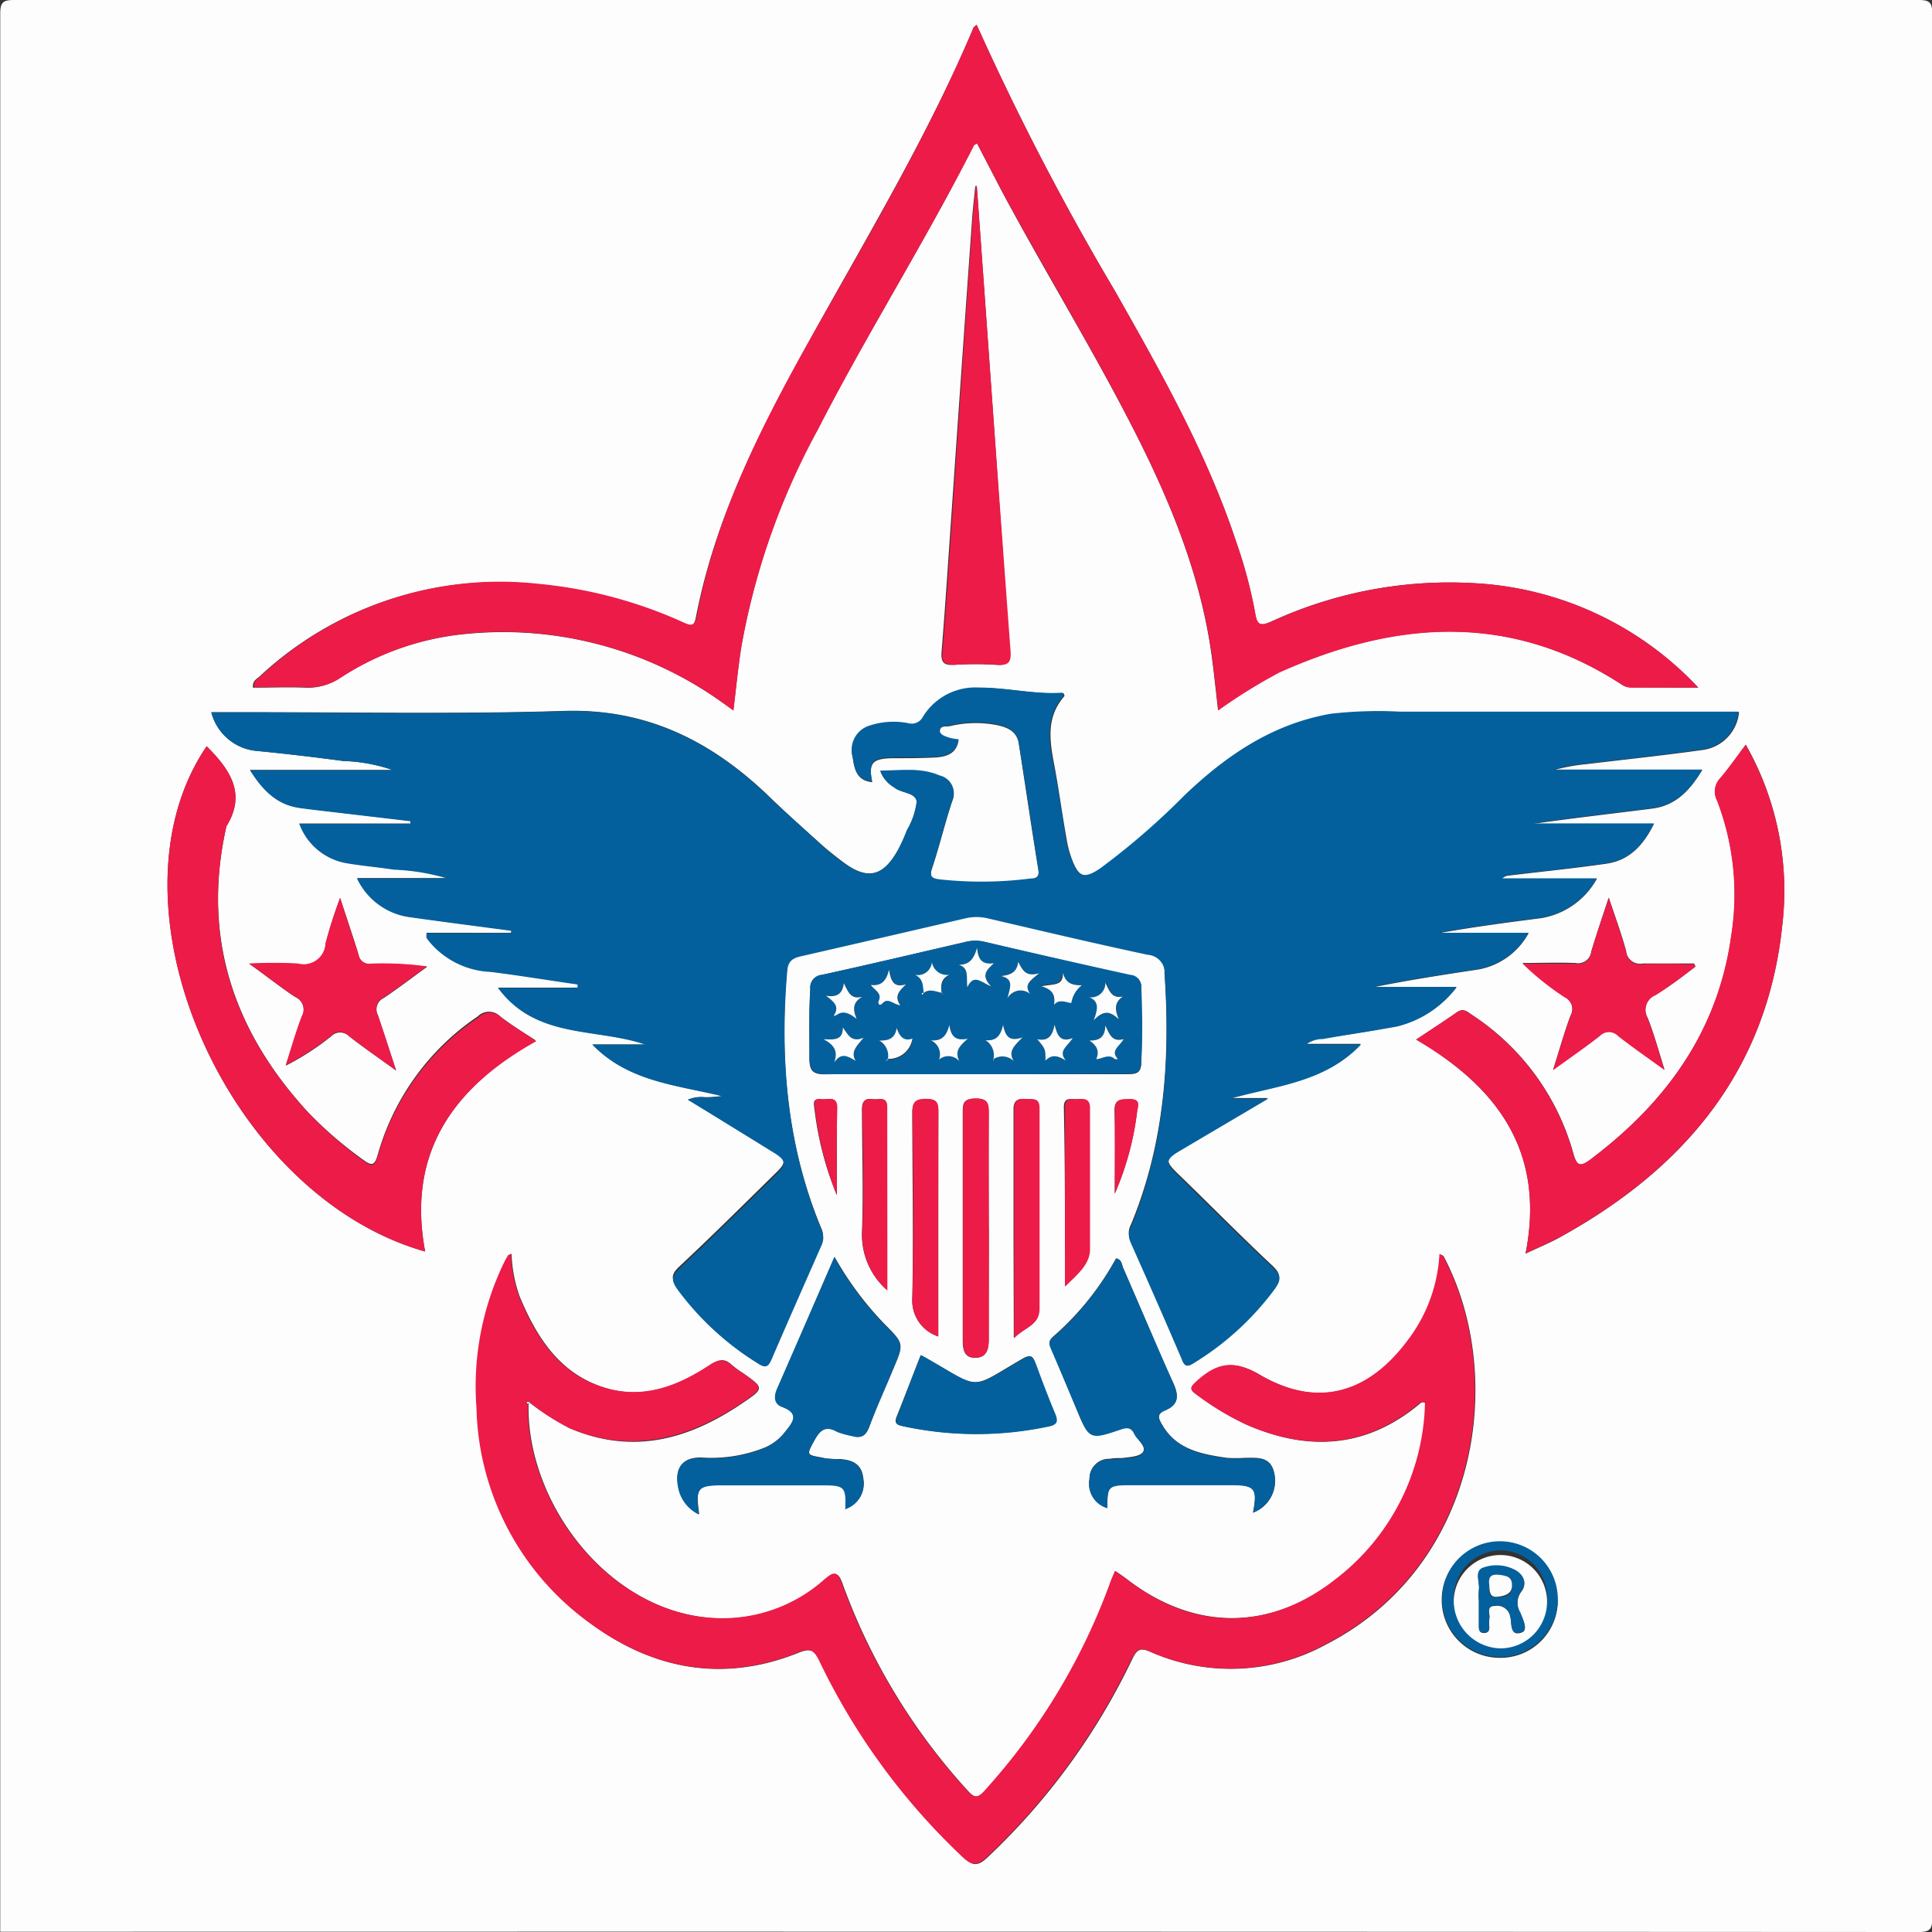 <svg id="Layer_1" data-name="Layer 1" xmlns="http://www.w3.org/2000/svg" viewBox="0 0 153.6 153.6"><rect x="0" y="0" width="153.6" height="153.6" fill="#333333" stroke="none"/><defs><style>.cls-1{fill:#fdfdfd;}.cls-2{fill:#03609d;}.cls-3{fill:#ed1b48;}</style></defs><path class="cls-1" d="M-1.78,155.08q0-76.25,0-152.48c0-.9.2-1.1,1.1-1.1q75.71,0,151.4,0c.9,0,1.1.2,1.1,1.1q0,75.71,0,151.4c0,.9-.2,1.1-1.1,1.1Q74.46,155.06-1.78,155.08Zm67.16-33.62A2.11,2.11,0,0,0,66.83,119c-.12-1.12-.87-1.43-1.83-1.5-.48,0-1,0-1.43-.12-1.29-.22-1.24-.22-.62-1.37.45-.82.9-1.23,1.83-.69a7.23,7.23,0,0,0,1.15.32c.77.26,1.13,0,1.41-.78.57-1.53,1.25-3,1.88-4.53.85-2,.86-2-.67-3.54a25.94,25.94,0,0,1-4-5.37C63,105,61.5,108.46,60,111.89c-.26.6-.25,1.18.39,1.43,1.45.56.85,1.26.24,2a4,4,0,0,1-1.69,1.29,11.44,11.44,0,0,1-4.92.77c-1.53-.06-2.18.79-1.89,2.29a3,3,0,0,0,1.66,2.2c-.3-2.14-.15-2.31,2-2.32h7.79c1.8,0,1.92.11,1.85,1.89l0,.06ZM40.3,113a19.35,19.35,0,0,0,3.22,2.06c5,2.13,9.45.88,13.7-2,1.75-1.18,1.74-1.2.06-2.39a7.7,7.7,0,0,1-.87-.63c-.58-.55-1-.51-1.75,0-2.39,1.58-5,2.64-7.92,1.92-3.88-1-5.82-4-7.23-7.4a11.13,11.13,0,0,1-.64-3.37c-.15.07-.2.08-.22.11-.12.2-.24.41-.34.62a22.61,22.61,0,0,0-2.18,11.53,21.7,21.7,0,0,0,9,17.1c5,3.7,10.59,4.74,16.53,2.36,1-.41,1.3-.21,1.73.67a52.77,52.77,0,0,0,11.4,15.59c.74.69,1.16.72,1.92,0a53.07,53.07,0,0,0,11.52-15.79c.35-.7.59-.92,1.4-.57a15.78,15.78,0,0,0,14-.57c12.28-6.31,14.33-21.43,9.35-30.85-.05-.08-.18-.11-.29-.17a12.39,12.39,0,0,1-2.56,6.9c-3.16,4.22-7.19,5.35-11.75,2.69-2.12-1.25-3.43-.9-5,.51-.5.44-.71.61,0,1.08a22.2,22.2,0,0,0,4,2.4c4.89,2.11,9.48,1.82,13.68-1.68.12-.1.24-.22.48-.06a18.14,18.14,0,0,1-7.1,14c-5.33,4.14-11.32,4.08-16.63,0-.28-.21-.57-.41-.92-.65-.13.32-.25.56-.34.82a50.13,50.13,0,0,1-10,16.62c-.57.65-.86.63-1.42,0a49.27,49.27,0,0,1-9.93-16.4c-.35-1-.63-1-1.38-.39a12.18,12.18,0,0,1-7.38,3.09c-9.07.53-16.38-8.68-16.22-17ZM52.89,88.93l6.61,3.95c1.27.77,1.3,1,.25,2-2.51,2.46-5,4.94-7.57,7.34-.66.62-.6,1-.13,1.67a22.87,22.87,0,0,0,6.4,5.88c.65.43.85.2,1.1-.39,1.29-3,2.62-6,3.94-9a1.42,1.42,0,0,0,0-1.24c-2.75-6.62-3.32-13.52-2.72-20.59.07-.85.5-1,1.17-1.18,4.33-1,8.65-2,13-3a3.87,3.87,0,0,1,1.76,0c4.24,1,8.47,2,12.73,2.9a1.45,1.45,0,0,1,1.35,1.57c.47,6.85,0,13.58-2.66,20a1.46,1.46,0,0,0-.07,1.26c1.38,3.1,2.75,6.2,4.08,9.32.27.63.53.63,1,.29a22.76,22.76,0,0,0,6.41-5.88c.46-.65.54-1-.13-1.66-2.6-2.43-5.12-5-7.65-7.44-.95-.93-.91-1.2.22-1.87L99,88.8H96c3.6-1,7.48-1.26,10.38-4.31H102a2.11,2.11,0,0,1,1.31-.43c2-.31,4-.58,5.92-1A8.34,8.34,0,0,0,114,80h-6.66c2.79-.57,5.59-1,8.38-1.42a5.68,5.68,0,0,0,4-2.88h-7.19c2.72-.49,5.44-.85,8.17-1.2a6.2,6.2,0,0,0,4.45-3.13h-7.54a.81.81,0,0,1,.55-.26c2.57-.31,5.16-.57,7.73-.94,1.81-.25,2.94-1.42,3.8-3.17h-9.63c3.16-.45,6.32-.81,9.47-1.21,1.86-.23,3-1.4,4-3.07H121.75a15.38,15.38,0,0,1,2.58-.47c3.1-.37,6.2-.7,9.28-1.13a3.35,3.35,0,0,0,2.85-3H109.58a33.68,33.68,0,0,0-5.5.16c-4.64.8-8.34,3.31-11.66,6.48a57.9,57.9,0,0,1-6.7,5.81c-1.25.87-1.74.71-2.29-.73A8.39,8.39,0,0,1,83,68.22c-.36-2-.62-4-1-6s-.59-3.76.83-5.38c0,0,0-.13-.1-.24-2.23.15-4.43-.44-6.67-.41a4.89,4.89,0,0,0-4.43,2.39,1,1,0,0,1-1.18.5,6.08,6.08,0,0,0-3.19.24A2,2,0,0,0,66,61.75c.16,1.33.58,1.82,1.54,1.94-.3-1.51,0-1.88,1.59-1.91,1.16,0,2.32,0,3.47-.06.85-.06,1.66-.3,1.81-1.39a4,4,0,0,1-.73-.12c-.32-.11-.8-.16-.76-.61s.52-.31.8-.37a8.83,8.83,0,0,1,3.69-.09c.85.17,1.64.48,1.79,1.5.52,3.32,1,6.64,1.55,10,.08.49,0,.72-.59.76a30.71,30.71,0,0,1-7.17.08c-.75-.11-.92-.27-.67-1,.58-1.74,1-3.53,1.58-5.27a1.44,1.44,0,0,0-1-2c-1.52-.66-3.09-.41-4.71-.39A2.48,2.48,0,0,0,69.3,64.1c.56.48,1.72.38,1.79,1.15a5.81,5.81,0,0,1-.77,2.24A14,14,0,0,1,69.64,69c-1.22,2.22-2.49,2.5-4.46,1-.54-.41-1.08-.83-1.59-1.28-1.48-1.34-3-2.68-4.41-4.06-4.52-4.29-9.63-6.84-16.12-6.64-8.59.27-17.19.09-25.79.1H15a4.11,4.11,0,0,0,3.7,3.09c2.26.22,4.53.49,6.78.79a13.35,13.35,0,0,1,3.95.71H18.08c1,1.6,2.12,2.76,3.94,3,.87.12,1.74.22,2.61.32l6.2.73,0,.21H22a4.88,4.88,0,0,0,3.74,3.12c1.25.22,2.53.32,3.8.52a17.32,17.32,0,0,1,4.27.7H26.61a5.46,5.46,0,0,0,4.33,3.1c2.64.37,5.28.71,7.92,1.06v.19H32.13c0,.21,0,.3,0,.36a2.64,2.64,0,0,0,.21.29,6.7,6.7,0,0,0,4.89,2.43c2.31.28,4.61.66,6.92,1l0,.28H37.8c3,4.1,7.79,3.15,11.73,4.51H45.3c2.88,3,6.73,3.21,10.33,4.1a10.61,10.61,0,0,1-1.35.1A2.7,2.7,0,0,0,52.89,88.93Zm80.33-32.76a26.29,26.29,0,0,0-17.74-8.3,33.86,33.86,0,0,0-16.22,3.05c-.85.38-1.12.31-1.28-.67a37.29,37.29,0,0,0-1.5-5.67c-2.34-7.06-6-13.5-9.63-19.93A212,212,0,0,1,76.26,4.38c-.13-.3-.27-.59-.42-.91-.14.14-.22.18-.25.25C72.18,11.8,67.71,19.33,63.43,27S55.19,42,53.52,50.6c-.14.76-.42.64-1,.41a36,36,0,0,0-11.65-3.07,27.86,27.86,0,0,0-22,7.31c-.23.21-.62.37-.56.92,1.39,0,2.78-.05,4.17,0a4.48,4.48,0,0,0,2.69-.74,22.19,22.19,0,0,1,10.08-3.53A29.94,29.94,0,0,1,55.13,57l1.38.93c.21-1.76.37-3.38.62-5a56.58,56.58,0,0,1,6.1-17.33C67.14,28,71.74,20.73,75.61,13.06c0-.07.16-.11.26-.17l2,3.85c3.39,6.34,7.17,12.46,10.44,18.87,2.94,5.76,5.38,11.69,6.24,18.16.18,1.36.32,2.72.49,4.19a43,43,0,0,1,4.83-3c9.22-4.14,18.32-4.83,27.2.92a1.34,1.34,0,0,0,.78.27C129.65,56.16,131.43,56.17,133.22,56.17Zm-13.73,45c1-.48,2-.88,2.87-1.38,9.78-5.43,16.33-13.2,17.53-24.71A23.47,23.47,0,0,0,137,60.71c-.69.93-1.3,1.81-2,2.63a1.55,1.55,0,0,0-.27,1.82,20.77,20.77,0,0,1,1.12,10.73c-1.05,7.58-5.18,13.24-11.15,17.76-.87.66-1.13.58-1.42-.47a19.32,19.32,0,0,0-8.06-11c-.35-.24-.67-.56-1.17-.21-1.07.75-2.16,1.45-3.25,2.18C117.36,88,121.06,93.16,119.49,101.15ZM14.63,60.83C6.1,73.38,16.15,96.51,32,101c-1.48-7.87,2.25-13,8.78-16.79-1-.65-1.93-1.22-2.81-1.9a1.26,1.26,0,0,0-1.79,0,19.71,19.71,0,0,0-7.95,11c-.24.85-.47.91-1.15.4A31.72,31.72,0,0,1,22.76,90c-6-6.49-8.54-14-6.56-22.81C17.81,64.59,16.48,62.68,14.63,60.83ZM75.72,86.9c4.07,0,8.14,0,12.21,0,.79,0,1-.22,1-1,.08-2,0-3.91,0-5.86a.94.94,0,0,0-.89-1q-5.77-1.29-11.54-2.65a3.17,3.17,0,0,0-1.53,0c-3.8.88-7.61,1.78-11.43,2.62a1,1,0,0,0-.92,1.12c-.12,1.84-.06,3.67-.07,5.51,0,1,.27,1.29,1.3,1.27C67.81,86.86,71.76,86.9,75.72,86.9Zm22.1,34.86a2.7,2.7,0,0,0,1.69-3.12c-.27-1.38-1.34-1.24-2.34-1.24a9.89,9.89,0,0,1-1.44,0c-2-.29-4-.66-5.12-2.61-.33-.53-.46-.91.23-1.19,1.07-.45,1.09-1.16.65-2.13-1.38-3-2.68-6.13-4-9.19-.11-.26-.1-.65-.56-.74a22.62,22.62,0,0,1-5,6.22c-.41.35-.31.65-.15,1,.68,1.57,1.34,3.15,2,4.73,1,2.44,1,2.47,3.54,1.62.53-.18.83-.13,1.06.36s.93,1,.72,1.42-1.1.45-1.72.53c-.31,0-.64,0-.95.06a1.55,1.55,0,0,0-1.61,1.58,2,2,0,0,0,1.42,2.31c0-1.72.07-1.82,1.81-1.83h8.14C98,119.59,98.18,119.87,97.82,121.76Zm-22-105.47h-.08c-.09.9-.2,1.8-.26,2.7q-.83,11.67-1.63,23.32c-.26,3.67-.49,7.33-.79,11-.07.86.18,1.1,1,1.05a25,25,0,0,1,3.35,0c.91.06,1.13-.19,1.06-1.12C77.62,40.92,76.75,28.61,75.86,16.29ZM25.24,72.89a35.36,35.36,0,0,0-1.14,3.62,1.74,1.74,0,0,1-2.2,1.62,37.57,37.57,0,0,0-3.88,0c1.42,1,2.51,1.89,3.66,2.64a1.1,1.1,0,0,1,.53,1.55c-.49,1.28-.86,2.6-1.28,3.9a21,21,0,0,0,3.6-2.33,1,1,0,0,1,1.43,0c1.14.89,2.33,1.7,3.74,2.73-.55-1.68-1-3-1.45-4.4a1,1,0,0,1,.47-1.38c1.17-.79,2.3-1.65,3.44-2.48a26,26,0,0,0-4.45-.22.87.87,0,0,1-1-.74C26.28,76,25.79,74.58,25.24,72.89ZM133,78.34l-.12-.24c-1.35,0-2.71,0-4.06,0a1.11,1.11,0,0,1-1.34-1c-.36-1.34-.85-2.65-1.38-4.25-.54,1.65-1,3-1.39,4.3a1.05,1.05,0,0,1-1.26.91c-1.4-.05-2.8,0-4.2,0a21.65,21.65,0,0,0,3.36,2.69,1.06,1.06,0,0,1,.45,1.49c-.49,1.32-.87,2.69-1.38,4.29,1.4-1,2.58-1.83,3.71-2.71a1,1,0,0,1,1.45,0c1.13.88,2.3,1.69,3.69,2.7-.49-1.55-.84-2.86-1.34-4.11a1.29,1.29,0,0,1,.64-1.84C130.94,79.93,132,79.11,133,78.34Zm-61.6,30.9c-.65,1.65-1.27,3.28-1.92,4.9-.25.63.18.66.56.75a27.61,27.61,0,0,0,11.52,0c.65-.13.75-.39.5-1-.56-1.32-1.06-2.67-1.55-4-.2-.55-.33-.75-1-.38-4.32,2.5-3.21,2.51-7.74-.08Zm5.4-10.19c0-3,0-6,0-9,0-.8-.06-1.22-1.06-1.21s-1,.45-1,1.17q0,9,0,18c0,.77.1,1.45,1,1.44s1.08-.68,1.06-1.52C76.79,105,76.82,102,76.81,99.05Zm-4,8.7c0-6,0-12,0-17.85,0-.76-.15-1.05-1-1s-1.07.24-1.07,1.08c0,4.9.1,9.82,0,14.72A3,3,0,0,0,72.79,107.75Zm6,.13c.88-.87,2-1,2-2.27,0-5.31,0-10.63,0-15.94,0-.93-.54-.75-1.09-.79s-.94.07-.93.82c0,3.4,0,6.79,0,10.19Zm-10.08-3.79c0-5,0-9.79,0-14.56,0-.92-.65-.57-1.09-.64-.66-.1-.91.15-.9.85,0,3.23.12,6.47,0,9.7A5.83,5.83,0,0,0,68.75,104.09Zm14.12-.3c.86-.87,1.9-1.64,1.93-2.83.09-3.79,0-7.59,0-11.38,0-.76-.44-.72-.93-.69s-1.07-.23-1.06.67C82.88,94.3,82.87,99.05,82.87,103.79Zm39.18,24.9a4.6,4.6,0,1,0-4.65,4.61A4.55,4.55,0,0,0,122.05,128.69ZM86.83,96.4a23.22,23.22,0,0,0,1.76-6.49c.07-.48.32-1.06-.6-1-.68,0-1.22-.05-1.18.95C86.88,92,86.83,94.2,86.83,96.4Zm-22.1.12c0-2.3,0-4.6,0-6.9,0-1.07-.73-.66-1.23-.73-.74-.1-.6.38-.54.83A25.72,25.72,0,0,0,64.73,96.52Z" transform="translate(1.8 -1.5)"/><path class="cls-2" d="M52.89,88.93a2.7,2.7,0,0,1,1.39-.17,10.61,10.61,0,0,0,1.35-.1c-3.6-.89-7.45-1.14-10.33-4.1h4.23c-3.94-1.36-8.69-.41-11.73-4.51h6.32l0-.28c-2.31-.33-4.61-.71-6.92-1a6.7,6.7,0,0,1-4.89-2.43,2.64,2.64,0,0,1-.21-.29c0-.06,0-.15,0-.36h6.73v-.19c-2.64-.35-5.28-.69-7.92-1.06a5.46,5.46,0,0,1-4.33-3.1h7.18a17.32,17.32,0,0,0-4.27-.7c-1.27-.2-2.55-.3-3.8-.52A4.88,4.88,0,0,1,22,67h8.83l0-.21-6.2-.73c-.87-.1-1.74-.2-2.61-.32-1.82-.26-2.94-1.42-3.94-3H29.45A13.35,13.35,0,0,0,25.5,62c-2.25-.3-4.52-.57-6.78-.79A4.11,4.11,0,0,1,15,58.14h2.25c8.6,0,17.2.17,25.79-.1,6.49-.2,11.6,2.35,16.12,6.64,1.45,1.38,2.93,2.72,4.41,4.06.51.45,1,.87,1.59,1.28,2,1.5,3.24,1.22,4.46-1a14,14,0,0,0,.68-1.53,5.81,5.81,0,0,0,.77-2.24c-.07-.77-1.23-.67-1.79-1.15a2.48,2.48,0,0,1-1.09-1.34c1.62,0,3.19-.27,4.71.39a1.44,1.44,0,0,1,1,2c-.57,1.74-1,3.53-1.58,5.27-.25.76-.08.92.67,1a30.71,30.71,0,0,0,7.17-.08c.55,0,.67-.27.59-.76-.52-3.31-1-6.63-1.55-10-.15-1-.94-1.33-1.79-1.5a8.83,8.83,0,0,0-3.69.09c-.28.06-.76,0-.8.37s.44.5.76.61a4,4,0,0,0,.73.12c-.15,1.09-1,1.33-1.81,1.39-1.15.08-2.31,0-3.47.06-1.59,0-1.89.4-1.59,1.91-1-.12-1.38-.61-1.54-1.94a2,2,0,0,1,1.2-2.46,6.08,6.08,0,0,1,3.19-.24,1,1,0,0,0,1.18-.5A4.89,4.89,0,0,1,76,56.16c2.24,0,4.44.56,6.67.41,0,.11.12.21.1.24-1.42,1.62-1.23,3.46-.83,5.38s.67,4,1,6a8.39,8.39,0,0,0,.45,1.61c.55,1.44,1,1.6,2.29.73a57.9,57.9,0,0,0,6.7-5.81c3.32-3.17,7-5.68,11.66-6.48a33.68,33.68,0,0,1,5.5-.16h26.88a3.35,3.35,0,0,1-2.85,3c-3.08.43-6.18.76-9.28,1.13a15.38,15.38,0,0,0-2.58.47h11.83c-1,1.67-2.16,2.84-4,3.07-3.15.4-6.31.76-9.47,1.21h9.63c-.86,1.75-2,2.92-3.8,3.17-2.57.37-5.16.63-7.73.94a.81.81,0,0,0-.55.26h7.54a6.2,6.2,0,0,1-4.45,3.13c-2.73.35-5.45.71-8.17,1.2h7.19a5.68,5.68,0,0,1-4,2.88c-2.79.44-5.59.85-8.38,1.42H114a8.34,8.34,0,0,1-4.72,3.15c-2,.37-3.94.64-5.92,1a2.11,2.11,0,0,0-1.31.43h4.36c-2.9,3.05-6.78,3.28-10.38,4.31h3L92,93c-1.13.67-1.17.94-.22,1.87,2.53,2.49,5.05,5,7.65,7.44.67.63.59,1,.13,1.66a22.76,22.76,0,0,1-6.41,5.88c-.52.34-.78.34-1-.29-1.33-3.12-2.7-6.22-4.08-9.32a1.46,1.46,0,0,1,.07-1.26c2.63-6.43,3.13-13.16,2.66-20a1.45,1.45,0,0,0-1.35-1.57c-4.26-.91-8.49-1.91-12.73-2.9a3.87,3.87,0,0,0-1.76,0c-4.31,1-8.63,2-13,3-.67.15-1.1.33-1.17,1.18-.6,7.07,0,14,2.72,20.59a1.42,1.42,0,0,1,0,1.24c-1.32,3-2.65,6-3.94,9-.25.59-.45.82-1.1.39a22.87,22.87,0,0,1-6.4-5.88c-.47-.66-.53-1,.13-1.67,2.56-2.4,5.06-4.88,7.57-7.34,1-1,1-1.26-.25-2Z" transform="translate(1.8 -1.5)"/><path class="cls-3" d="M133.22,56.17c-1.79,0-3.57,0-5.35,0a1.34,1.34,0,0,1-.78-.27c-8.88-5.75-18-5.06-27.2-.92a43,43,0,0,0-4.83,3c-.17-1.47-.31-2.83-.49-4.19-.86-6.47-3.3-12.4-6.24-18.16-3.27-6.41-7-12.53-10.44-18.87l-2-3.85c-.1.06-.22.1-.26.17C71.74,20.73,67.14,28,63.23,35.65A56.58,56.58,0,0,0,57.13,53c-.25,1.61-.41,3.23-.62,5L55.13,57a29.94,29.94,0,0,0-19.79-5.13,22.19,22.19,0,0,0-10.08,3.53,4.48,4.48,0,0,1-2.69.74c-1.39-.06-2.78,0-4.17,0-.06-.55.33-.71.56-.92a27.86,27.86,0,0,1,22-7.31A36,36,0,0,1,52.57,51c.53.23.81.35,1-.41C55.19,42,59.21,34.45,63.43,27S72.18,11.8,75.59,3.72c0-.07.11-.11.25-.25.15.32.29.61.42.91A212,212,0,0,0,86.85,24.65c3.66,6.43,7.29,12.87,9.63,19.93A37.29,37.29,0,0,1,98,50.25c.16,1,.43,1,1.28.67a33.86,33.86,0,0,1,16.22-3.05A26.29,26.29,0,0,1,133.22,56.17Z" transform="translate(1.8 -1.5)"/><path class="cls-3" d="M40.17,113.13c-.16,8.33,7.15,17.54,16.22,17a12.18,12.18,0,0,0,7.38-3.09c.75-.64,1-.63,1.38.39a49.27,49.27,0,0,0,9.93,16.4c.56.63.85.65,1.42,0a50.13,50.13,0,0,0,10-16.62c.09-.26.21-.5.34-.82.35.24.64.44.92.65,5.31,4.13,11.3,4.19,16.63,0a18.14,18.14,0,0,0,7.1-14c-.24-.16-.36,0-.48.06-4.2,3.5-8.79,3.79-13.68,1.68a22.2,22.2,0,0,1-4-2.4c-.66-.47-.45-.64,0-1.08,1.57-1.41,2.88-1.76,5-.51,4.56,2.66,8.59,1.53,11.75-2.69a12.39,12.39,0,0,0,2.56-6.9c.11.06.24.09.29.17,5,9.42,2.93,24.54-9.35,30.85a15.78,15.78,0,0,1-14,.57c-.81-.35-1-.13-1.4.57a53.07,53.07,0,0,1-11.52,15.79c-.76.71-1.18.68-1.92,0a52.77,52.77,0,0,1-11.4-15.59c-.43-.88-.72-1.08-1.73-.67-5.94,2.38-11.5,1.34-16.53-2.36a21.7,21.7,0,0,1-9-17.1,22.61,22.61,0,0,1,2.18-11.53c.1-.21.22-.42.34-.62,0,0,.07,0,.22-.11a11.13,11.13,0,0,0,.64,3.37c1.41,3.44,3.35,6.43,7.23,7.4,2.92.72,5.53-.34,7.92-1.92.7-.46,1.17-.5,1.75,0a7.7,7.7,0,0,0,.87.63c1.68,1.19,1.69,1.21-.06,2.39-4.25,2.84-8.73,4.09-13.7,2A19.35,19.35,0,0,1,40.3,113c-.07-.09-.16-.13-.23,0S40.13,113.08,40.17,113.13Z" transform="translate(1.8 -1.5)"/><path class="cls-3" d="M119.49,101.15c1.57-8-2.13-13.16-8.71-17,1.09-.73,2.18-1.43,3.25-2.18.5-.35.82,0,1.17.21a19.32,19.32,0,0,1,8.06,11c.29,1,.55,1.13,1.42.47,6-4.52,10.1-10.18,11.15-17.76a20.77,20.77,0,0,0-1.12-10.73,1.55,1.55,0,0,1,.27-1.82c.69-.82,1.3-1.7,2-2.63a23.47,23.47,0,0,1,2.92,14.35c-1.2,11.51-7.75,19.28-17.53,24.71C121.46,100.27,120.5,100.67,119.49,101.15Z" transform="translate(1.8 -1.5)"/><path class="cls-3" d="M14.63,60.83c1.85,1.85,3.18,3.76,1.57,6.37-2,8.8.52,16.32,6.56,22.81a31.72,31.72,0,0,0,4.33,3.77c.68.51.91.45,1.15-.4a19.71,19.71,0,0,1,8-11,1.26,1.26,0,0,1,1.79,0c.88.68,1.84,1.25,2.81,1.9C34.26,87.94,30.53,93.11,32,101,16.15,96.51,6.1,73.38,14.63,60.83Z" transform="translate(1.8 -1.5)"/><path class="cls-2" d="M75.72,86.9c-4,0-7.91,0-11.86,0-1,0-1.3-.31-1.3-1.27,0-1.84-.05-3.67.07-5.51A1,1,0,0,1,63.55,79c3.82-.84,7.63-1.74,11.43-2.62a3.17,3.17,0,0,1,1.53,0Q82.27,77.73,88.05,79a.94.94,0,0,1,.89,1c.08,2,.11,3.9,0,5.86,0,.78-.25,1-1,1C83.86,86.88,79.79,86.9,75.72,86.9Zm-11-4.73c.48-.36,1-.21,1.59.3-.36-.88-.23-1.36.46-1.76-.89.25-1.12-.34-1.47-1.08-.11.89-.54,1.18-1.42,1,.59.45,1,.78.73,1.39l-.08.25Zm4.05,3.56a1.9,1.9,0,0,0,2-1.61c-.65.24-1-.13-1.25-.84-.14.85-.71.91-1.38,1a1.4,1.4,0,0,1,.67,1.53c-.08-.08-.13-.06-.14,0s0,0,.06,0A.33.33,0,0,0,68.76,85.73Zm2.88-5.27c.48-.38,1-.12,1.46,0l.06.13s0-.06,0-.06l-.09-.05c-.07-.55-.08-1.08.61-1.42a1.22,1.22,0,0,1-1.38-1A1.12,1.12,0,0,1,71,79c.69.33.61.92.69,1.44-.07-.09-.13-.09-.18,0s0,.08,0,.12Zm5.52,5.27a1.3,1.3,0,0,1,1.64.14c-.48-.77,0-1.21.69-1.88-1,.32-1.35,0-1.54-1-.22,1-.68,1.28-1.4,1.22a1.4,1.4,0,0,1,.62,1.55l-.06.07ZM63.67,84.12c1,.53,1.11,1.08.86,1.84.55-.82,1.08-.49,1.69-.12-.42-.75.1-1.18.64-1.84-1,.41-1.22-.22-1.65-.81C65.21,84.13,64.67,84.19,63.67,84.12Zm9.19,1.62a1.14,1.14,0,0,1,1.61.13c-.39-.75,0-1.21.67-1.79-.9.18-1.34,0-1.46-1.1-.25,1-.7,1.29-1.47,1.23A1.22,1.22,0,0,1,72.86,85.74Zm8.46.08c.49-.51,1-.41,1.62,0-.65-.83.13-1.12.54-1.79-.94.36-1.21-.14-1.44-1.06-.18,1-.61,1.31-1.37,1.15C81.32,84.9,81.32,84.9,81.32,85.82Zm3.5-1.59c.6.4.8.85.54,1.44.49,0,1-.42,1.47,0,0,0,.06,0,.25,0-.64-.69.13-1,.45-1.59-.87.25-1.11-.31-1.45-1.08C86.05,84,85.55,84.23,84.82,84.23ZM77,79.93c-.86-1-.29-1.33.21-1.85-.8.11-1.25-.15-1.33-1.23-.27,1-.68,1.35-1.44,1.35.82.28.58,1,.66,1.79C75.59,78.91,76.09,79.52,77,79.93Zm-7.2,1.5c-.52-.75-.08-1.16.45-1.67-.9.27-1.19-.19-1.35-1.15-.23,1-.67,1.29-1.45,1.2.35.45.91.65.63,1.27-.09.2.06.45.29.2C68.83,80.77,69.2,81.34,69.78,81.43Zm10.32-.91c-.52-.76,0-1,.72-1.65-1.09.33-1.32-.26-1.67-.9-.1.84-.6,1-1.35,1.13,1,.24.71.89.5,1.76A1.19,1.19,0,0,1,80.1,80.52ZM82,81.4c.44-.61,1.32,0,1.33-.24a2.19,2.19,0,0,1,.83-1.38c-.74.06-1.27-.06-1.51-1,0,1.13-.73.88-1.7,1.08C82,80.2,82.07,80.72,82,81.4Zm5.17,1.14c-.38-.88-.29-1.39.35-1.81-.87.18-1.06-.44-1.39-1.1a1.12,1.12,0,0,1-1.28,1.15c.79.34.7.92.35,1.84C85.92,81.82,86.43,81.85,87.15,82.54Z" transform="translate(1.8 -1.5)"/><path class="cls-2" d="M97.82,121.76c.36-1.89.14-2.17-1.63-2.18H88.05c-1.74,0-1.85.11-1.81,1.83a2,2,0,0,1-1.42-2.31,1.55,1.55,0,0,1,1.61-1.58c.31,0,.64,0,.95-.06.62-.08,1.45,0,1.72-.53s-.49-.93-.72-1.42-.53-.54-1.06-.36c-2.5.85-2.51.82-3.54-1.62-.66-1.58-1.32-3.16-2-4.73-.16-.39-.26-.69.15-1a22.62,22.62,0,0,0,5-6.22c.46.09.45.48.56.74,1.36,3.06,2.66,6.14,4,9.19.44,1,.42,1.68-.65,2.13-.69.28-.56.66-.23,1.19,1.17,1.95,3.13,2.32,5.12,2.61a9.89,9.89,0,0,0,1.44,0c1,0,2.07-.14,2.34,1.24A2.7,2.7,0,0,1,97.82,121.76Z" transform="translate(1.8 -1.5)"/><path class="cls-2" d="M65.4,121.48c.07-1.78-.05-1.89-1.85-1.89H55.76c-2.12,0-2.27.18-2,2.32a3,3,0,0,1-1.66-2.2c-.29-1.5.36-2.35,1.89-2.29a11.44,11.44,0,0,0,4.92-.77,4,4,0,0,0,1.69-1.29c.61-.77,1.21-1.47-.24-2-.64-.25-.65-.83-.39-1.43,1.5-3.43,3-6.87,4.56-10.48a25.94,25.94,0,0,0,4,5.37c1.53,1.51,1.52,1.52.67,3.54-.63,1.51-1.31,3-1.88,4.53-.28.74-.64,1-1.41.78a7.23,7.23,0,0,1-1.15-.32c-.93-.54-1.38-.13-1.83.69-.62,1.15-.67,1.15.62,1.37.47.08.95.08,1.43.12,1,.07,1.71.38,1.83,1.5a2.11,2.11,0,0,1-1.45,2.47Z" transform="translate(1.8 -1.5)"/><path class="cls-3" d="M75.86,16.29c.89,12.32,1.76,24.63,2.68,36.94.07.93-.15,1.18-1.06,1.12a25,25,0,0,0-3.35,0c-.85,0-1.1-.19-1-1.05.3-3.67.53-7.33.79-11Q74.7,30.65,75.52,19c.06-.9.17-1.8.26-2.7Z" transform="translate(1.8 -1.5)"/><path class="cls-3" d="M25.24,72.89c.55,1.69,1,3.07,1.45,4.48a.87.87,0,0,0,1,.74,26,26,0,0,1,4.45.22c-1.14.83-2.27,1.69-3.44,2.48a1,1,0,0,0-.47,1.38c.49,1.35.9,2.72,1.45,4.4-1.41-1-2.6-1.84-3.74-2.73a1,1,0,0,0-1.43,0,21,21,0,0,1-3.6,2.33c.42-1.3.79-2.62,1.28-3.9a1.1,1.1,0,0,0-.53-1.55C20.53,80,19.44,79.13,18,78.1a37.57,37.57,0,0,1,3.88,0,1.74,1.74,0,0,0,2.2-1.62A35.36,35.36,0,0,1,25.24,72.89Z" transform="translate(1.8 -1.5)"/><path class="cls-3" d="M133,78.34c-1,.77-2.07,1.59-3.17,2.28a1.29,1.29,0,0,0-.64,1.84c.5,1.25.85,2.56,1.34,4.11-1.39-1-2.56-1.82-3.69-2.7a1,1,0,0,0-1.45,0c-1.13.88-2.31,1.7-3.71,2.71.51-1.6.89-3,1.38-4.29a1.06,1.06,0,0,0-.45-1.49,21.65,21.65,0,0,1-3.36-2.69c1.4,0,2.8,0,4.2,0a1.05,1.05,0,0,0,1.26-.91c.37-1.34.85-2.65,1.39-4.3.53,1.6,1,2.91,1.38,4.25a1.11,1.11,0,0,0,1.34,1c1.35-.06,2.71,0,4.06,0Z" transform="translate(1.8 -1.5)"/><path class="cls-2" d="M71.41,109.24l.4.21c4.53,2.59,3.42,2.58,7.74.08.64-.37.77-.17,1,.38.49,1.34,1,2.69,1.55,4,.25.6.15.86-.5,1a27.61,27.61,0,0,1-11.52,0c-.38-.09-.81-.12-.56-.75C70.14,112.52,70.76,110.89,71.41,109.24Z" transform="translate(1.8 -1.5)"/><path class="cls-3" d="M76.82,99.05c0,3,0,5.92,0,8.87,0,.84-.16,1.5-1.06,1.52s-1-.67-1-1.44q0-9,0-18c0-.72,0-1.16,1-1.17s1.07.41,1.06,1.21C76.79,93.06,76.81,96.05,76.82,99.05Z" transform="translate(1.8 -1.5)"/><path class="cls-3" d="M72.79,107.75a3,3,0,0,1-2.05-3.09c.12-4.9.06-9.82,0-14.72,0-.84.23-1.08,1.07-1.08s1,.28,1,1C72.78,95.8,72.79,101.71,72.79,107.75Z" transform="translate(1.8 -1.5)"/><path class="cls-3" d="M78.83,107.88v-8c0-3.4,0-6.79,0-10.19,0-.75.32-.86.93-.82s1.1-.14,1.09.79c0,5.31,0,10.63,0,15.94C80.82,106.84,79.71,107,78.83,107.88Z" transform="translate(1.8 -1.5)"/><path class="cls-3" d="M68.75,104.09a5.83,5.83,0,0,1-2-4.65c.15-3.23.06-6.47,0-9.7,0-.7.24-.95.9-.85.44.07,1.09-.28,1.09.64C68.74,94.3,68.75,99.08,68.75,104.09Z" transform="translate(1.8 -1.5)"/><path class="cls-3" d="M82.87,103.79c0-4.74,0-9.49,0-14.23,0-.9.6-.64,1.06-.67s.93-.07.93.69c0,3.79,0,7.59,0,11.38C84.77,102.15,83.73,102.92,82.87,103.79Z" transform="translate(1.8 -1.5)"/><path class="cls-2" d="M122.05,128.69a4.6,4.6,0,1,1-9.2-.11,4.6,4.6,0,1,1,9.2.11Zm-8.27,0a3.71,3.71,0,1,0,3.69-3.93A3.78,3.78,0,0,0,113.78,128.65Z" transform="translate(1.8 -1.5)"/><path class="cls-3" d="M86.83,96.4c0-2.2,0-4.39,0-6.58,0-1,.5-.92,1.18-.95.92,0,.67.56.6,1A23.22,23.22,0,0,1,86.83,96.4Z" transform="translate(1.8 -1.5)"/><path class="cls-3" d="M64.73,96.52A25.72,25.72,0,0,1,63,89.72c-.06-.45-.2-.93.54-.83.5.07,1.25-.34,1.23.73C64.7,91.92,64.73,94.22,64.73,96.52Z" transform="translate(1.8 -1.5)"/><polygon class="cls-2" points="67.18 119.96 67.17 120.04 67.2 119.98 67.18 119.96"/><path class="cls-1" d="M40.17,113.13s-.11-.12-.1-.14.16-.08.23,0Z" transform="translate(1.8 -1.5)"/><path class="cls-1" d="M63.67,84.12c1,.07,1.54,0,1.54-.93.43.59.67,1.22,1.65.81-.54.66-1.06,1.09-.64,1.84-.61-.37-1.14-.7-1.69.12C64.78,85.2,64.68,84.65,63.67,84.12Z" transform="translate(1.8 -1.5)"/><path class="cls-1" d="M77.17,85.75a1.4,1.4,0,0,0-.62-1.55c.72.06,1.18-.2,1.4-1.22.19,1,.56,1.33,1.54,1-.66.67-1.17,1.11-.69,1.88a1.3,1.3,0,0,0-1.64-.14Z" transform="translate(1.8 -1.5)"/><path class="cls-1" d="M72.86,85.74a1.22,1.22,0,0,0-.65-1.53c.77.06,1.22-.23,1.47-1.23.12,1,.56,1.28,1.46,1.1-.66.58-1.06,1-.67,1.79A1.14,1.14,0,0,0,72.86,85.74Z" transform="translate(1.8 -1.5)"/><path class="cls-1" d="M81.32,85.82c0-.92,0-.92-.65-1.7.76.16,1.19-.14,1.37-1.15.23.92.5,1.42,1.44,1.06-.41.67-1.19,1-.54,1.79C82.31,85.41,81.81,85.31,81.32,85.82Z" transform="translate(1.8 -1.5)"/><path class="cls-1" d="M84.82,84.23c.73,0,1.23-.21,1.26-1.2.34.77.58,1.33,1.45,1.08-.32.59-1.09.9-.45,1.59-.19,0-.24,0-.25,0-.48-.47-1,0-1.47,0C85.62,85.08,85.42,84.63,84.82,84.23Z" transform="translate(1.8 -1.5)"/><path class="cls-1" d="M73.1,80.44c-.49-.1-1-.36-1.46,0h0c-.08-.52,0-1.11-.69-1.44a1.12,1.12,0,0,0,1.34-1,1.22,1.22,0,0,0,1.38,1c-.69.34-.68.87-.61,1.42Z" transform="translate(1.8 -1.5)"/><path class="cls-1" d="M68.78,85.76a1.4,1.4,0,0,0-.67-1.53c.67,0,1.24-.1,1.38-1,.24.71.6,1.08,1.25.84a1.9,1.9,0,0,1-2,1.61Z" transform="translate(1.8 -1.5)"/><path class="cls-1" d="M77,79.93c-.89-.41-1.39-1-1.9.06-.08-.83.16-1.51-.66-1.79.76,0,1.17-.37,1.44-1.35.08,1.08.53,1.34,1.33,1.23C76.69,78.6,76.12,79,77,79.93Z" transform="translate(1.8 -1.5)"/><path class="cls-1" d="M69.78,81.43c-.58-.09-1-.66-1.43-.15-.23.25-.38,0-.29-.2.28-.62-.28-.82-.63-1.27.78.09,1.22-.25,1.45-1.2.16,1,.45,1.42,1.35,1.15C69.7,80.27,69.26,80.68,69.78,81.43Z" transform="translate(1.8 -1.5)"/><path class="cls-1" d="M80.1,80.52a1.19,1.19,0,0,0-1.8.34c.21-.87.52-1.52-.5-1.76.75-.09,1.25-.29,1.35-1.13.35.64.58,1.23,1.67.9C80.12,79.47,79.58,79.76,80.1,80.52Z" transform="translate(1.8 -1.5)"/><path class="cls-1" d="M82,81.4c.09-.68,0-1.2-1-1.49,1-.2,1.74,0,1.7-1.08.24.89.77,1,1.51,1a2.19,2.19,0,0,0-.83,1.38C83.3,81.36,82.42,80.79,82,81.4Z" transform="translate(1.8 -1.5)"/><path class="cls-1" d="M87.15,82.54c-.72-.69-1.23-.72-2,.08.35-.92.44-1.5-.35-1.84a1.12,1.12,0,0,0,1.28-1.15c.33.66.52,1.28,1.39,1.1C86.86,81.15,86.77,81.66,87.15,82.54Z" transform="translate(1.8 -1.5)"/><path class="cls-1" d="M64.6,82.05c.28-.61-.14-.94-.73-1.39.88.15,1.31-.14,1.42-1,.35.74.58,1.33,1.47,1.08-.69.4-.82.88-.46,1.76-.64-.51-1.11-.66-1.59-.3Z" transform="translate(1.8 -1.5)"/><path class="cls-1" d="M77.16,85.73l0,.09.06-.07Z" transform="translate(1.8 -1.5)"/><path class="cls-1" d="M68.76,85.73a.33.33,0,0,1-.06.1s-.06,0-.06,0,.06-.13.14,0Z" transform="translate(1.8 -1.5)"/><path class="cls-1" d="M64.71,82.17l-.19.13c0-.09,0-.17.08-.25Z" transform="translate(1.8 -1.5)"/><path class="cls-1" d="M73.07,80.46l.09.05s0,0,0,.06l-.06-.13Z" transform="translate(1.8 -1.5)"/><path class="cls-1" d="M71.64,80.46l-.15.14s0-.09,0-.12.11-.1.18,0Z" transform="translate(1.8 -1.5)"/><path class="cls-1" d="M113.78,128.65a3.71,3.71,0,1,1,3.71,3.9A3.79,3.79,0,0,1,113.78,128.65Zm2,.07v2.15c0,.27.08.46.4.46s.42-.16.43-.44a3.37,3.37,0,0,1,0-.71c.08-.37-.29-1,.43-1a1.05,1.05,0,0,1,1.23.85c.16.51-.07,1.61.91,1.26.56-.19.06-1.1-.11-1.57a1.48,1.48,0,0,1,.1-1.7c.48-.66.14-1.39-.65-1.74a3.13,3.13,0,0,0-2.45-.09c-.65.28-.2,1.14-.29,1.74A5.73,5.73,0,0,0,115.77,128.72Z" transform="translate(1.8 -1.5)"/><path class="cls-2" d="M115.77,128.72a5.73,5.73,0,0,1,0-.83c.09-.6-.36-1.46.29-1.74a3.13,3.13,0,0,1,2.45.09c.79.35,1.13,1.08.65,1.74a1.48,1.48,0,0,0-.1,1.7c.17.47.67,1.38.11,1.57-1,.35-.75-.75-.91-1.26a1.05,1.05,0,0,0-1.23-.85c-.72.08-.35.67-.43,1a3.37,3.37,0,0,0,0,.71c0,.28-.12.44-.43.44s-.4-.19-.4-.46Zm.83-1.23c0,.51-.12,1,.61,1s1.18-.15,1.2-.87-.51-.81-1.07-.88S116.54,127,116.6,127.49Z" transform="translate(1.8 -1.5)"/><path class="cls-1" d="M116.6,127.49c-.06-.47,0-.86.74-.79s1.09.22,1.07.88-.61.82-1.2.87S116.62,128,116.6,127.49Z" transform="translate(1.8 -1.5)"/></svg>